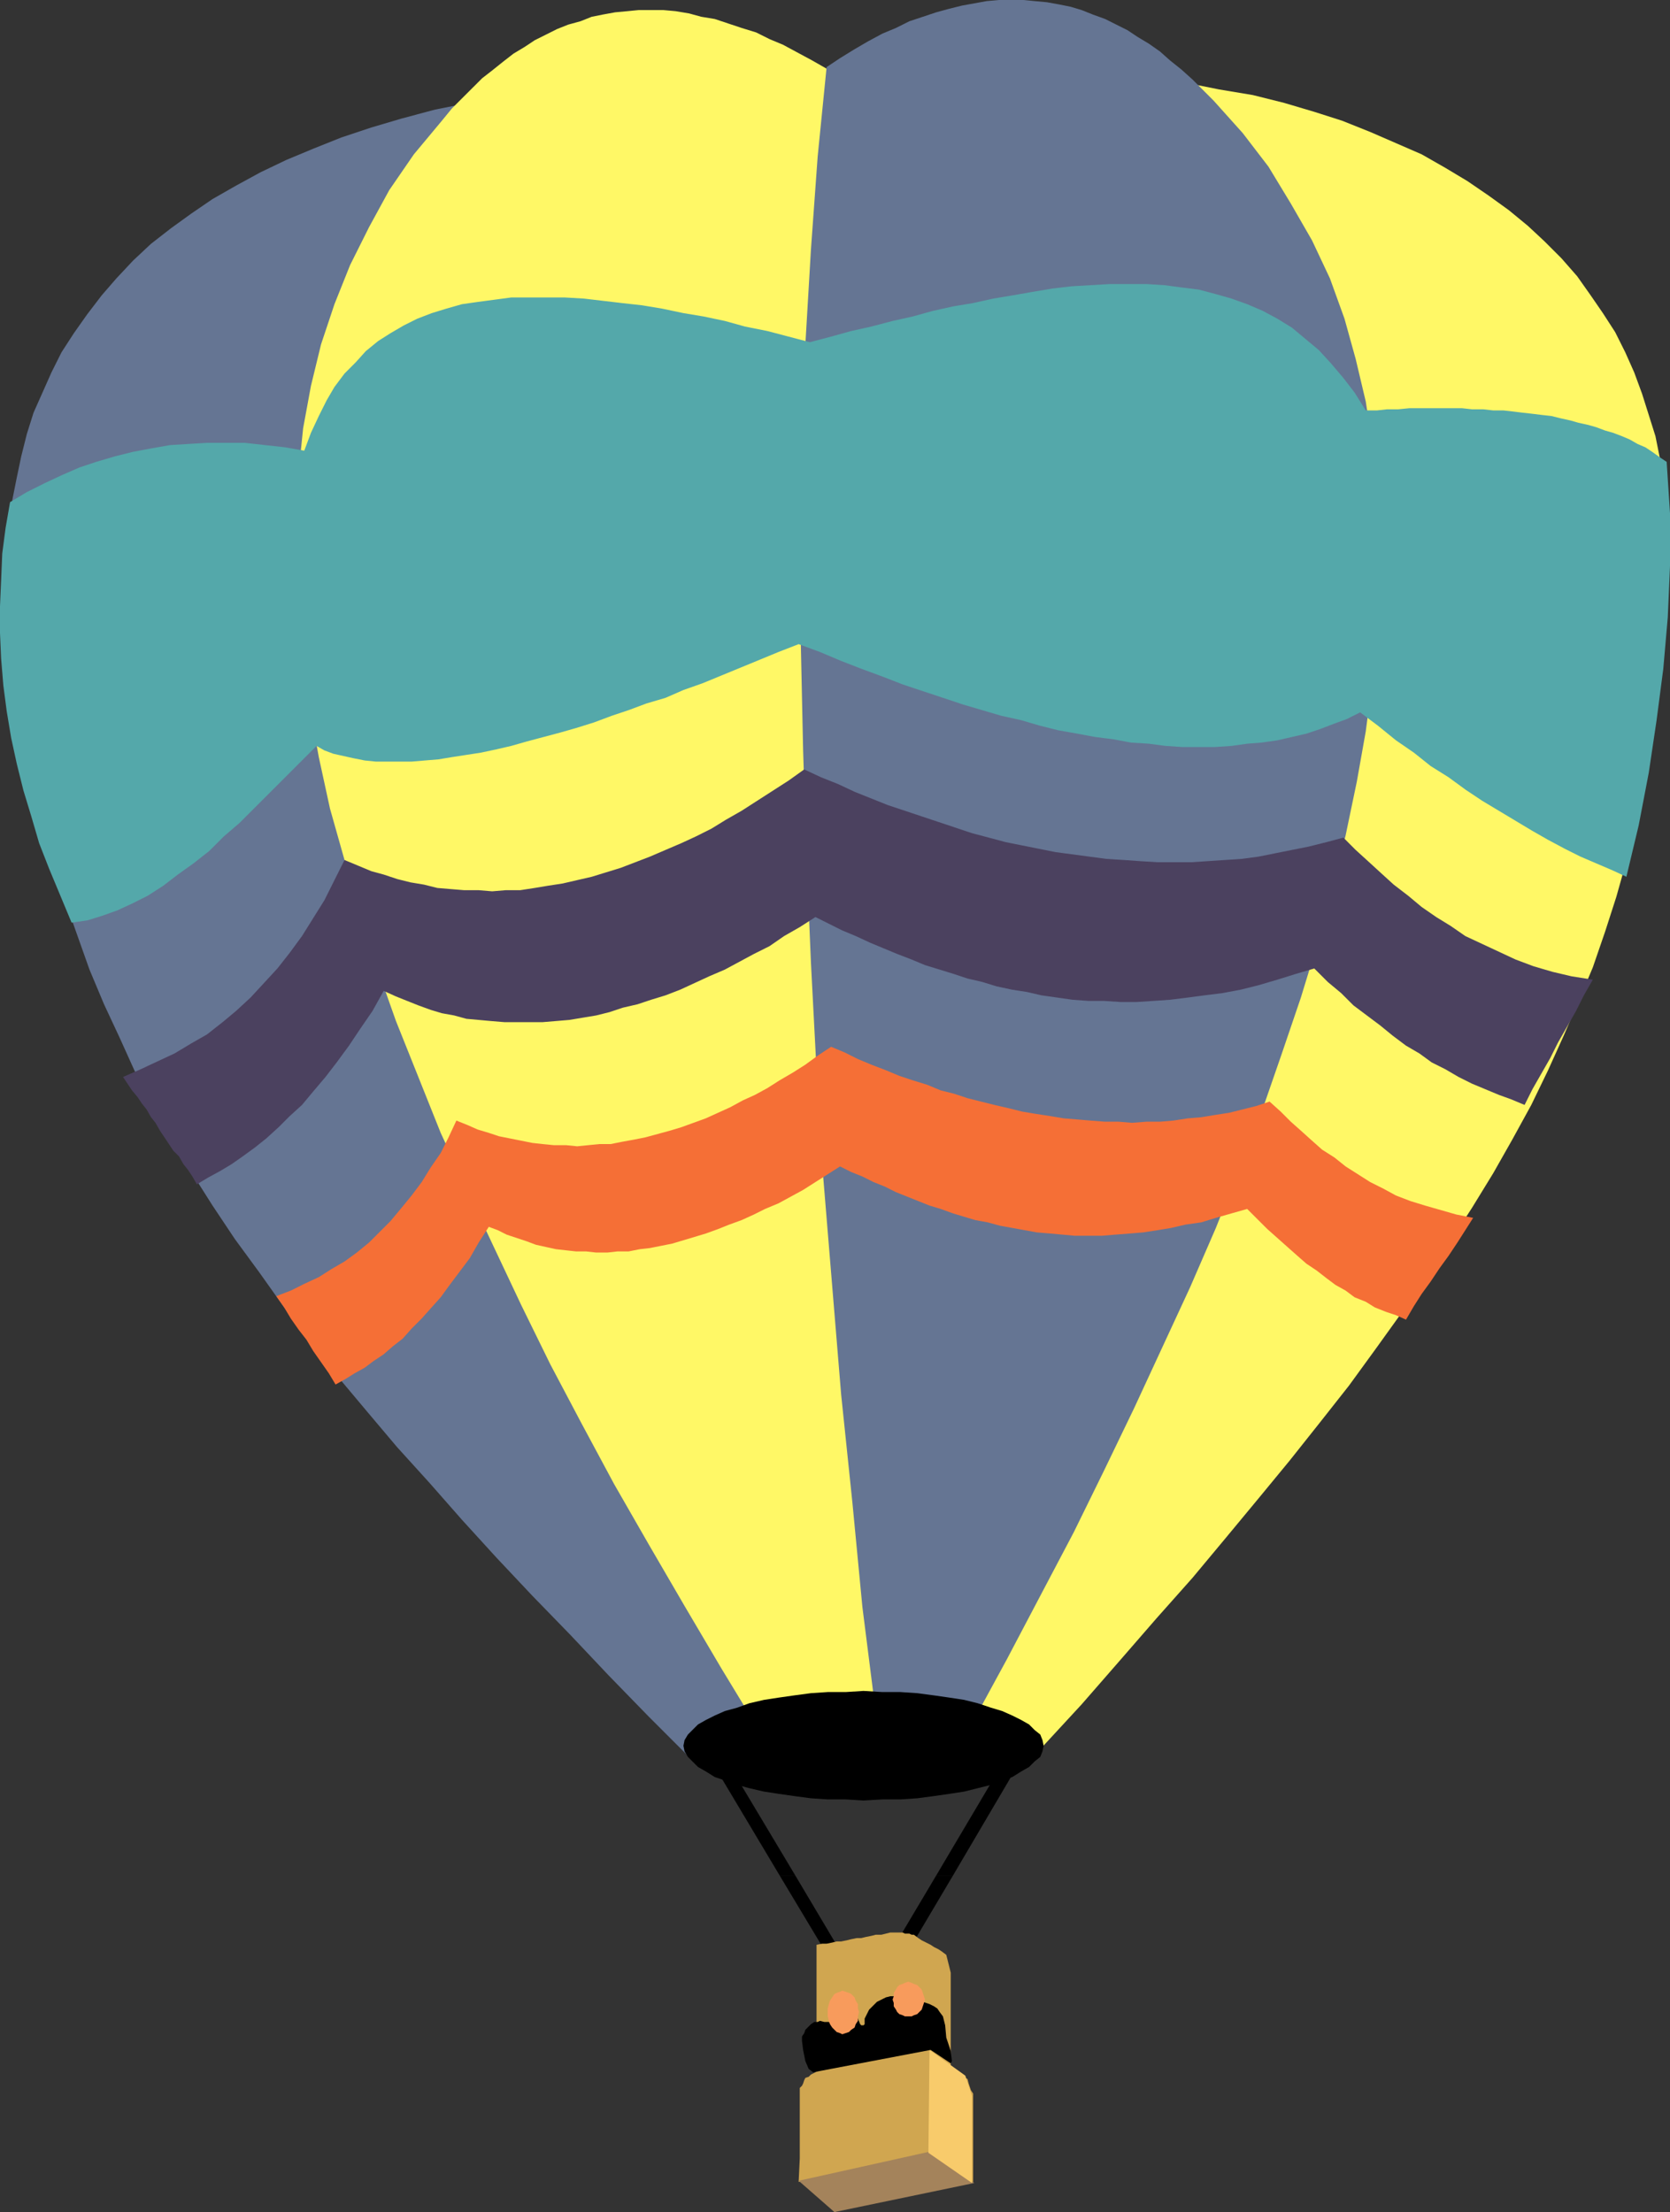 <svg xmlns="http://www.w3.org/2000/svg" width="358.32" height="474.719"><rect width="100%" height="100%" fill="#333333" stroke="none"/><path fill="#657593" d="m123.84 18.48-7.918.961-7.922 1.2-7.441 1.437-7.2 1.442-7.199 1.921-6.48 1.918-6.48 2.16-6 2.399-5.759 2.402-5.52 2.64-5.28 2.88-5.04 2.879-4.562 3.12-4.32 3.122-4.317 3.36-3.843 3.597-3.598 3.84-3.121 3.601-3.121 4.082-2.88 4.079-2.64 4.082-2.16 4.316-1.918 4.32-1.922 4.32-1.437 4.563-1.203 4.797-.957 4.562-.961 4.801-.48 5.04-.24 4.8v5.04l.24 5.038.718 8.88 1.922 17.28 1.441 8.16 1.68 8.16 1.918 7.923 1.922 7.918 2.16 7.68 2.637 7.44 2.64 7.438 3.121 7.442 3.36 7.199 3.36 7.441 7.679 14.399 4.32 6.96 4.563 7.2 4.8 7.199 5.278 7.203 5.28 7.438 5.52 7.199 6 7.683 6.239 7.438 6.48 7.68 6.961 7.68 6.961 7.921 7.438 8.16 7.683 8.16 8.16 8.399 8.157 8.64 8.64 8.88 9.121 9.12 2.399-.96 1.203-.48 1.2-.477 3.597-1.442 1.203-.48 1.2-.239 1.198-.48 1.2-.723 1.44-.238 3.599-1.441 1.203-.48-2.883-21.84-2.637-22.079-2.883-22.082-2.64-21.84-2.637-22.078-2.883-22.082-2.64-21.84-2.88-22.078-2.64-21.84-2.637-22.082-2.882-21.84-2.641-22.078L132 84.238l-2.64-21.84-2.641-22.078-2.88-21.84"/><path fill="#fff866" d="m188.402 367.918-1.683-21.598-1.68-21.601-1.68-21.36-1.437-21.601-1.68-21.598-1.203-21.36-1.2-21.6-.96-21.84-.957-21.84-.723-22.079-.238-22.082-.242-22.558.242-22.563.48-22.797.72-23.28 1.44-23.282-3.359-1.918L168 9.6l-2.879-1.203-2.879-1.437-3.12-.961-2.88-.96-2.883-.962-2.879-.476-2.64-.723-2.88-.48-2.64-.239h-5.28l-2.4.238-2.64.243-2.64.48-2.4.48-2.401.958-2.637.722-2.402.957-2.399 1.203-2.402 1.2-2.16 1.437-2.399 1.442L108 13.2l-2.398 1.921-2.16 1.68-6.481 6.48-2.16 2.637-6 7.203-5.281 7.68-4.32 7.918-4.079 8.16-3.36 8.402-2.882 8.637-2.16 8.883-1.68 9.117-.957 9.363-.48 9.84v9.84l.48 10.078.957 10.32 1.441 10.559 1.922 10.562 2.399 11.04 3.12 11.039 3.36 11.28 3.598 11.763 4.082 11.52 4.8 12 4.798 12 5.523 12 5.758 12.237 6 12.72 6.242 12.722 6.719 12.719 6.96 12.96 7.438 12.961 7.68 13.2 7.922 13.437 8.16 13.442 25.441-3.602M230.879 15.36l8.16.718 7.68.723 7.683.957 7.2 1.441 7.199 1.2 6.719 1.68L282 24l6 1.918 6 2.402 5.52 2.399 5.52 2.402L310.081 36l4.797 2.879L319.44 42l4.32 3.121 4.079 3.36 3.601 3.359 3.598 3.601 3.363 3.84 2.88 4.078 2.64 3.84 2.637 4.082 2.16 4.32 1.922 4.317 1.68 4.562 1.44 4.56 1.438 4.562.961 4.796.719 5.043.48 4.797.243 5.043v5.04l-.243 8.878-.48 8.88-.719 8.401-1.2 8.399-1.198 8.16-1.442 7.922-1.68 7.918-1.68 7.922-2.16 7.68-2.398 7.437-2.64 7.684-3.121 7.437-3.121 7.2-3.36 7.44-3.601 7.442-4.079 7.438-4.078 7.199-4.562 7.441-4.8 7.442-4.798 7.437-5.523 7.68-5.52 7.683-5.758 7.918-6.242 7.922-6.48 8.16-6.719 8.16-6.96 8.399-7.2 8.64-7.68 8.641-7.918 9.117-8.16 9.36-8.64 9.363-1.2-.48-1.203-.243-1.437-.48-.961-.477-1.442-.242-2.398-.96-1.2-.239-1.199-.48-1.441-.239-1.2-.48-.96-.48-1.2-.481-1.44-.238-2.4-.961 1.68-22.082 1.68-22.079 1.68-22.082 1.68-22.078 1.68-22.082 1.679-22.078 1.68-22.082 1.68-21.84 1.679-22.32 1.922-22.078 1.68-22.082 3.359-44.156 1.68-22.082 1.68-22.079 1.679-22.082"/><path fill="#657593" d="m187.922 367.68-2.883-22.801-2.16-22.559-2.399-23.039L178.56 276l-1.918-23.281-1.442-23.04-1.2-23.037-.96-22.801-.72-22.8-.48-22.321v-22.08l.242-21.602.719-21.121L174 53.52l1.441-19.918 1.918-19.204 2.883-1.918 3.117-1.921 2.883-1.68 3.117-1.68L192.242 6l2.88-1.441L198 3.602l2.879-.961 2.64-.723 2.883-.719 2.637-.48 2.64-.48L214.32 0h5.282L222 .238l2.64.242 2.641.48 2.399.481 2.402.72 2.398.96 2.641.957 2.399 1.203 2.402 1.2 2.16 1.437 2.398 1.441 2.399 1.68 2.16 1.922 2.402 1.918 2.399 2.16 4.562 4.563 6.239 6.957 5.52 7.199 4.8 7.922 4.559 7.922 3.84 8.156 3.12 8.64 2.399 8.641 2.16 9.121 1.441 9.36 1.2 9.601.48 9.84-.238 10.078-.48 10.32-.962 10.559-1.44 11.043-1.919 10.797-2.402 11.523-2.88 11.278-3.12 11.761-3.598 11.758-4.082 12-4.32 12.48-4.797 12.243-5.043 12.719-5.52 12.718-12 25.922-6.48 13.442-6.477 13.199-7.203 13.68L216 356.16l-7.441 13.679-20.637-2.16"/><path d="m185.281 362.879 4.078.242h3.84l3.602.238 3.601.48 3.36.481 3.117.48 2.883.72 2.879.96 2.398.72 2.16.96 1.922.961 1.68.957 1.199 1.203 1.2.957.48 1.203.242 1.2-.242 1.199-.48 1.2-1.2.96-1.2 1.2-1.679.96-1.922 1.2-2.16.718-2.398.961-2.88.719-2.882.722-3.117.48-3.36.481-3.601.477-3.602.242h-3.84l-4.078.238-3.84-.238h-3.84l-3.601-.242-3.598-.477-3.363-.48-3.117-.48-3.121-.723-2.64-.719-2.641-.96-2.16-.72-1.919-1.199-1.68-.96-1.202-1.2-.957-.96-.723-1.2-.238-1.2.238-1.199.723-1.203 2.16-2.16 1.68-.957 1.917-.96 2.16-.962 2.641-.719 2.64-.96 3.122-.72 3.117-.48 3.363-.48 3.598-.48 3.602-.239h3.84l3.84-.242"/><path fill="#54a8aa" d="m2.16 107.758 3.602-2.156 3.84-1.922 3.597-1.68 3.84-1.68 3.602-1.199 4.078-1.203 3.84-.957 3.843-.723 4.078-.718 3.84-.239 4.082-.242h8.157l8.64.961 4.082.719 1.438-3.84 1.683-3.598 1.68-3.363 1.68-2.879 2.16-2.879 2.398-2.402 2.16-2.399 2.641-2.16 2.64-1.68 2.88-1.68 2.879-1.44 3.12-1.2 3.122-.96 3.36-.958 3.358-.48 3.602-.48 3.598-.481h11.52l4.081.238 4.078.48 4.082.481 4.32.48 4.321.72 4.559.96 4.32.719 4.559.96 4.32 1.2 4.8.961 4.56 1.2 4.562 1.202 4.558-1.203 4.32-1.199 4.32-.96 4.56-1.2 4.32-.961 4.32-1.2 4.32-.96 4.32-.719 4.321-.96 4.32-.72 4.079-.718 4.32-.723 4.082-.477L234 61.2l4.082-.238H246l3.84.238 3.601.48 3.84.481 3.598.961 3.363.957 3.36 1.203 3.359 1.438 3.121 1.68 3.117 1.921 2.883 2.399 2.879 2.402L285.6 78l2.641 3.121 2.399 3.117 2.398 3.84h2.402l2.16-.238h2.4l2.402-.238h11.278l2.16.238h2.402l2.16.238h2.157l2.16.242 1.922.239 2.16.242 1.918.238 2.16.242 1.922.477 2.16.48 1.68.48 2.16.481 1.68.48 1.921.72 1.68.48 1.918.723 1.68.718 1.68.961 1.68.719 1.44.96 1.68 1.2 1.442.961.718 11.04v11.28l-.48 11.04-.961 11.039-1.438 11.039-1.68 11.28-2.16 11.282-2.64 11.04-3.121-1.442-3.36-1.438-3.359-1.441-3.36-1.68-3.6-1.922-3.36-1.918-3.602-2.16-3.597-2.16-3.602-2.16-3.598-2.399-3.601-2.64-3.84-2.403-3.602-2.878-3.84-2.641-3.84-3.121-3.84-2.88-2.878 1.442-2.64.961-3.122 1.2-2.879.96-3.12.72-3.118.718-3.363.48-3.117.243-3.36.476-3.601.242h-6.961l-3.598-.242-3.602-.476-3.84-.243-3.84-.718-3.84-.48-3.839-.72-4.082-.722-3.84-.961-4.078-1.2-4.32-.956-4.082-1.204-4.078-1.199-4.32-1.441L198 148.32l-4.32-1.441-4.32-1.68-4.56-1.68-4.32-1.68-4.558-1.921-4.563-1.68-4.32 1.68-4.078 1.684-4.082 1.68-4.078 1.679-4.082 1.68-4.078 1.437-3.84 1.68-4.082 1.203-3.84 1.437-3.598 1.204-3.84 1.437-3.84 1.2-3.359.96-7.203 1.922-3.36.957-3.12.723-3.36.719-3.117.48-3.121.48-2.879.48-2.883.24-2.879.241h-7.68l-2.398-.242-2.402-.48-4.32-.961-1.918-.719-1.68-.96-16.563 16.562L48 179.52l-3.121 3.12-3.36 2.641-3.359 2.399-3.12 2.398-3.36 2.16-3.36 1.68-3.12 1.441-3.36 1.2-3.121.96-3.36.481-2.398-5.762-2.402-5.758-2.157-5.52-1.683-5.76-1.68-5.52-1.437-5.762-1.2-5.52-.96-5.757-.723-5.52-.477-5.762L0 135.84v-5.76l.242-5.52.238-5.758.72-5.52.96-5.523"/><path fill="#4b415f" d="m26.402 231.121 3.84-1.68 3.598-1.683 3.601-1.68 3.598-2.16L44.402 222l3.36-2.64 2.879-2.4 3.12-2.882 2.88-3.117 2.879-3.121 2.64-3.36 2.64-3.601 2.4-3.84 2.402-3.84 4.32-8.64 2.879 1.199 2.879 1.203 2.64.719 2.88.96 2.882.72 2.879.48 2.879.719 2.879.242 2.883.238h3.117l2.883.242 2.878-.242h3.122l3.117-.48 2.883-.48 3.117-.477 3.12-.723 3.122-.719 3.121-.96 3.117-.962 6.242-2.398 3.36-1.442 3.36-1.437 3.12-1.441 3.36-1.68 3.12-1.922 3.36-1.918 10.078-6.48 3.36-2.399 3.601 1.68 3.602 1.437 3.597 1.68 3.602 1.441 3.598 1.442 7.203 2.398 3.597 1.2 3.602 1.203 3.598 1.199 3.601.957 3.602.96 3.597.723 3.602.72 3.598.718 7.203.96 3.597.481 3.84.239 3.36.242 3.843.238h7.2l3.597-.238 3.602-.242 3.601-.239 3.598-.48 3.602-.719 3.597-.723 3.602-.718 3.84-.961 3.601-.961 2.637 2.64 2.64 2.403 2.883 2.64 2.637 2.399 3.121 2.398 2.88 2.403 3.12 2.16 3.121 1.918 3.121 2.16 3.598 1.68 3.602 1.68 3.597 1.679 3.84 1.441 4.082 1.2 4.078.96 4.563.72-1.922 3.363-1.68 3.359-1.918 3.36-1.922 3.359-1.68 3.36-1.921 3.358-1.918 3.36-1.68 3.363-2.879-1.203-2.64-.957-2.883-1.203-2.88-1.2-2.878-1.437-2.879-1.68-2.883-1.441-2.64-1.922-2.88-1.68-2.878-2.16-2.64-2.16-5.759-4.32-2.64-2.637-2.883-2.402-2.879-2.88-4.078 1.2-3.84 1.2L270 211.44l-3.84.957-3.84.723-3.84.48-3.601.477-3.84.48-3.598.243-3.601.238h-3.36l-3.601-.238h-3.36l-3.359-.242-3.36-.48-3.359-.477-3.12-.723-3.122-.48-3.36-.72-3.12-.96-3.117-.719-2.883-.96-3.117-.962-3.122-.957-2.878-1.203-3.122-1.2-2.878-1.198-2.883-1.2-3.117-1.441-2.883-1.2-2.88-1.44-2.878-1.438-3.36 2.16-3.359 1.918-3.12 2.16-3.36 1.68-6.242 3.36-3.36 1.44-3.12 1.442-3.118 1.437-3.121 1.204-3.121.957-2.88.96-3.12.72-2.88.96-2.878.719-2.883.48-2.879.48-2.879.243-2.879.238h-8.16l-2.883-.238-2.64-.242-2.637-.238-2.64-.723-2.641-.477-2.399-.722-2.64-.961-2.403-.957-2.398-.961-2.64-1.2-2.4 4.32-2.64 3.84-2.402 3.598L72.242 228l-2.402 3.121-2.64 3.117-2.4 2.883-2.64 2.399-2.398 2.398-2.64 2.402-2.403 1.918-2.637 1.922-2.402 1.68-2.399 1.441-2.64 1.438-2.399 1.441-.96-1.68-.962-1.44-.96-1.2-.958-1.68-1.203-1.2-.957-1.44-.96-1.442-.962-1.437-.96-1.68-.958-1.203-.96-1.68-.962-1.2-.96-1.437-1.2-1.441-.96-1.441-.958-1.438"/><path fill="#f56f36" d="m59.281 278.16 3.121-1.2 2.88-1.44 3.12-1.442 2.637-1.68 2.883-1.68 2.637-1.917 2.64-2.16 4.563-4.563 2.398-2.879 2.16-2.64 2.16-2.88 1.922-3.12 2.157-3.118 1.683-3.363 1.68-3.598 2.398.961 2.16.957 2.399.723 2.16.719 2.402.48 2.399.48 2.402.481 2.16.239 2.399.238h2.64l2.399.242 2.402-.242 2.399-.238h2.398l2.402-.48 2.641-.481 2.398-.48 5.282-1.438 2.398-.723 2.64-.957 2.641-.961 2.641-1.2 2.637-1.198 2.64-1.442 2.641-1.2 2.64-1.44 2.641-1.68 2.88-1.68 2.64-1.68 2.64-1.921 2.88-1.918 2.878 1.199 2.883 1.441 2.879 1.2 3.121 1.199 2.879 1.199 2.879.96 3.12.962 2.88 1.199 2.879.719 2.883.96 2.878.72 2.88.722 3.12.719 2.88.719 2.882.48 3.117.48 2.883.481 2.88.238 2.878.242 3.121.239H240l2.879.242 3.121-.242h2.879l2.883-.239 3.117-.48 2.883-.242 2.879-.477 3.12-.48 2.88-.723 2.879-.719 2.882-.96 2.399 2.16 2.16 2.16 2.16 1.922 2.399 2.16 2.16 1.918 2.64 1.68 2.399 1.921 5.281 3.36 2.879 1.441 2.64 1.438 3.122 1.199 3.12.96 6.72 1.923 3.601.718-1.68 2.641-1.683 2.64-1.918 2.88-1.922 2.64-1.918 2.88-1.922 2.64-1.68 2.64-1.68 2.88-2.16-.962-2.16-.718-2.398-.961-1.922-1.2-2.398-.96-1.922-1.438-2.16-1.203-1.918-1.438-2.16-1.68-2.16-1.44-1.919-1.68-2.16-1.918-4.32-3.844-2.16-2.156-2.16-2.16-3.36.956-3.363.961-3.117.961-3.36.48-3.12.72-2.88.48-3.12.48-2.88.239-3.12.242-2.88.238h-5.761l-2.641-.238-2.64-.242-2.88-.239-7.921-1.44-2.637-.72-2.64-.48-2.403-.719-2.399-.723-2.64-.957-2.399-.722-2.402-.961-2.398-.957-2.399-.961-2.402-1.2-2.399-.96-2.402-1.2-2.398-.96-2.399-1.2-7.922 5.04-2.64 1.44-2.64 1.438-2.88 1.203-2.398 1.2-2.64 1.199-2.642.96-2.398.958-2.64.96-2.403.723-4.797 1.438-2.402.48-2.399.48-2.16.24-2.402.48h-2.399l-2.16.242h-2.398l-2.16-.242h-2.16l-2.16-.239-2.16-.242-2.16-.476-2.161-.48-1.922-.724-4.32-1.437L106.8 264l-1.922-.719-2.16 3.36L100.8 270l-4.32 5.758-1.922 2.64-2.157 2.403-1.922 2.16-2.16 2.16-1.918 2.16-2.16 1.68-1.922 1.68-2.16 1.437-1.918 1.442-2.16 1.199-1.922 1.199-2.16 1.203-1.441-2.402-1.68-2.399-1.68-2.402-1.437-2.398-1.68-2.16-1.68-2.4-1.441-2.401-1.68-2.399"/><path d="m167.281 402.48-17.761-29.76 71.761 1.199-16.8 28.562h-3.602l14.64-24.722-60.238-.957 15.36 25.68h-3.36"/><path d="M167.281 402.48 186 433.68l18.48-31.2h-3.601l-15.117 25.438-15.121-25.438h-3.36"/><path fill="#d0a650" d="m175.2 417.36 1.202-.239h.957l1.2-.242.96-.238h.961l1.2-.243.96-.238 1.2-.242h.96l.962-.238 1.199-.239.96-.242h1.2l.961-.238.957-.242h2.64l.481.242h.961l.48.238h.481l.957.719.723.48.957.48.96.481.723.48.957.481.723.48.957.72.242.96.239.961.242.957.238.961v19.922l.242.239.477.48.48.238.48.48.481.243.48.48.481.477.48.242.239.961.242.719.238.719.48.722v19.2h-6.96l-2.399-.243H171.36l.243-5.039v-15.12l.48-.477.238-.48.239-.724.242-.48.719-.238.48-.48.48-.24.48-.241.481-.239.72-.48.48-.242.48-.238-.242-.72-.477-.722-.48-.719-.242-.718-.239-.723-.242-.477-.48-.722-.239-.719.239-1.2.242-.96.238-1.2v-17.28"/><path fill="#a4835b" d="m171.36 468 28.081-6.242 9.598 6.722-30 6.239-7.68-6.719"/><path fill="#f8cb6b" d="m199.2 462 9.359 6.48v-18.722l-1.438-4.317-7.68-5.523L199.2 462"/><path d="m178.8 434.879.24-.719.241-.719.239-.48.48-.48.242-.481.477-.48.48-.239h.723l.957.239.723.718.48.961.477 1.2.242.242h.48l.239-.243V433.2l.48-.96.48-.958 1.68-1.68 1.922-.96.957-.243h.723l.718.243.72.238.48.242.242.238.48.48.477.24.242.722.48-.48.72-.243.718-.238.961-.238.719.238.722.238.961.48.72.481.48.719.718.96.239.962.242.96.238 2.641.961 2.88.242 2.16-.242.48-4.32-2.883-25.2 4.8-.96-.718-.72-1.68-.48-2.402-.238-1.918v-.96l.477-.72.242-.718.719-.723.48-.48.719-.481h.722l.48-.238.958.238h.96l.962.96"/><path fill="#f89b5c" d="m180.719 427.2.722.241.72.239.48.238.718.723.243.718.48.72v.96l.238.719-.238.96v.962l-.48.718-.243.723-.718.48-.48.477-.72.242-.722.239-.477-.239-.722-.242-.48-.476-.481-.48-.477-.724-.242-.718-.238-.961v-1.68l.238-.96.242-.72.477-.718.48-.723.48-.238.723-.239.477-.242m14.16-1.918.723.239.48.238.719.242.96.96.239.72.242.718.238.723-.238.719-.242.719-.238.722-.48.477-.481.48-.719.242-.48.239h-1.442l-.48-.239-.72-.242-.48-.48-.238-.477-.48-.722v-.72l-.242-.718.242-.723v-.718l.48-.72.238-.48.48-.48.72-.242.48-.238.719-.239"/></svg>
